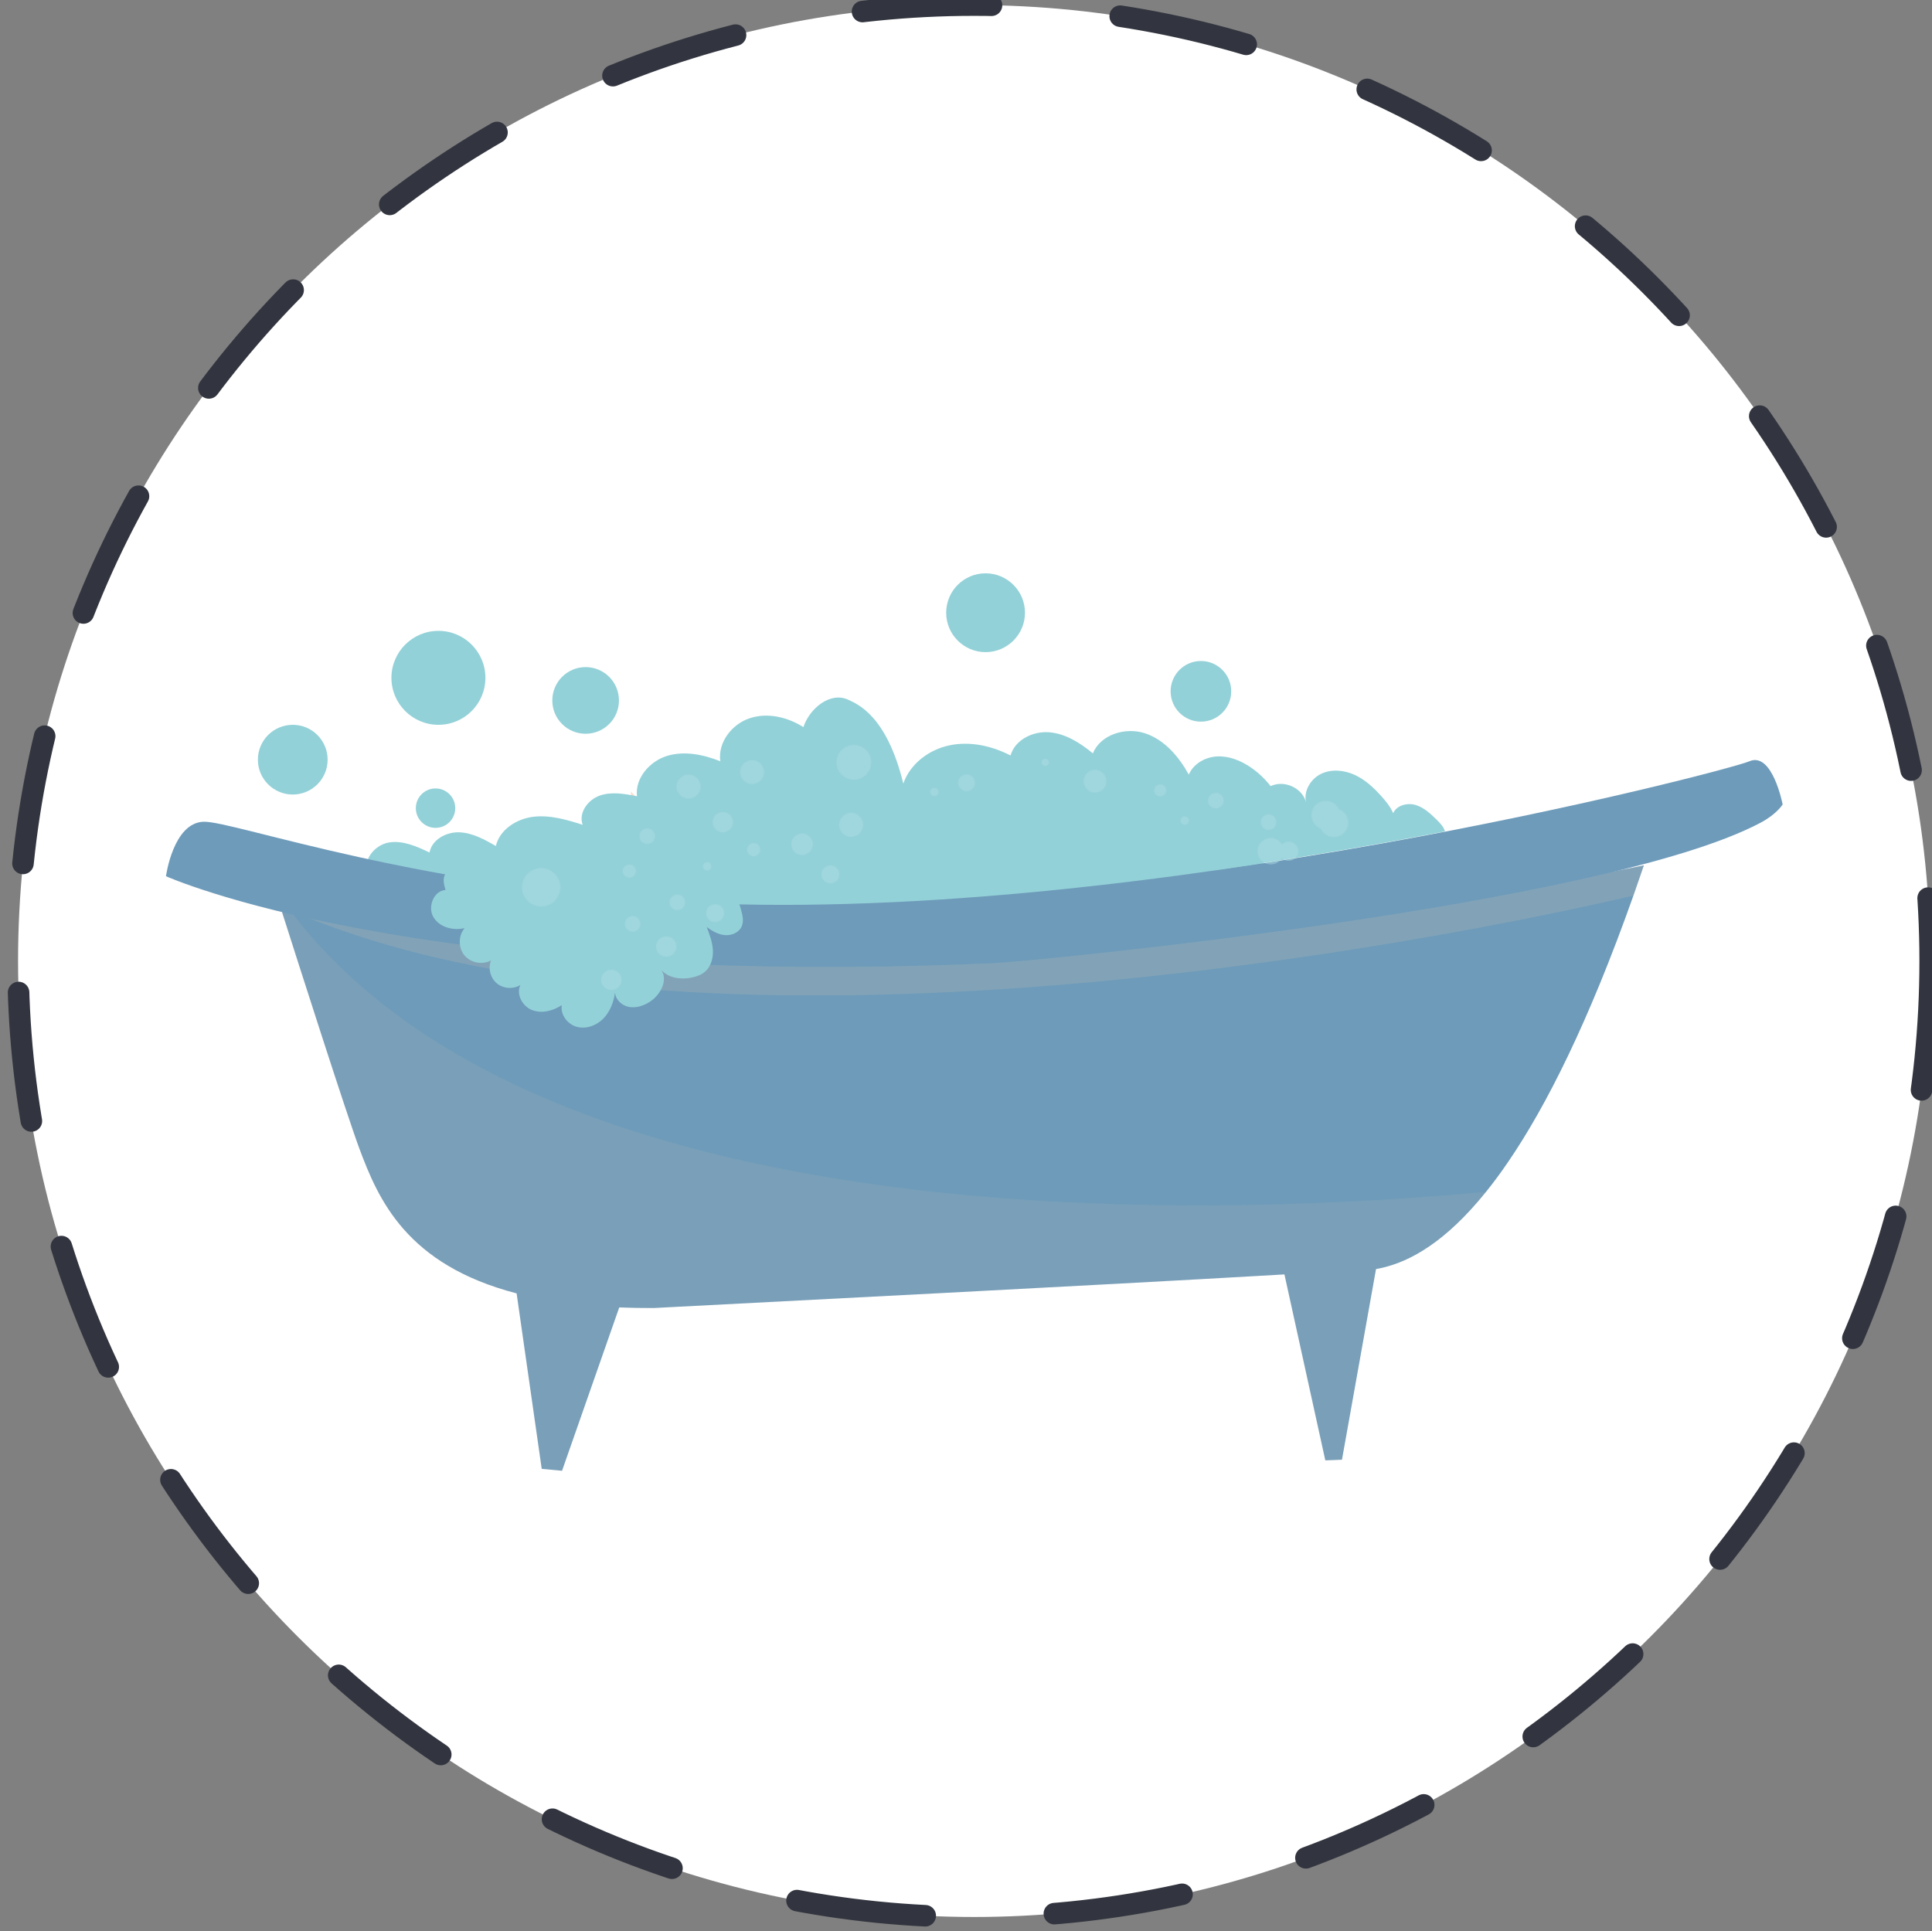 <?xml version="1.0" encoding="UTF-8"?>
<!-- Created with Inkscape (http://www.inkscape.org/) -->
<svg width="126.65mm" height="126.6mm" version="1.1" viewBox="0 0 126.65 126.6" xmlns="http://www.w3.org/2000/svg">
 <rect x="0" y="0" width="126.65" height="126.6" fill="#808080" stroke="none"/>
 <defs>
  <clipPath id="clipPath372">
   <path d="m0 5718.2h3401.6v-5718.2h-3401.6z"/>
  </clipPath>
  <clipPath id="clipPath388">
   <path d="m2427.2 1430.2h35.96v-43.97h-35.96z"/>
  </clipPath>
  <clipPath id="clipPath404">
   <path d="m2427.2 1422.4h21.33v-34.29h-21.33z"/>
  </clipPath>
  <clipPath id="clipPath428">
   <path d="m2361.4 1410.9h224.62v-106.89h-224.62z"/>
  </clipPath>
  <clipPath id="clipPath444">
   <path d="m2361.4 1416.4h253.81v-24.04h-253.81z"/>
  </clipPath>
  <clipPath id="clipPath472">
   <path d="m2407 1438.8h153.47v-45.49h-153.47z"/>
  </clipPath>
 </defs>
 <g transform="translate(-111.52 -135.76)">
  <g transform="matrix(.353 0 0 -.353 -703.93 692.51)">
   <g clip-path="url(#clipPath372)">
    <g transform="translate(2668.5 1398.7)">
     <path d="m0 0c0-98.055-79.49-177.54-177.54-177.54-98.059 0-177.55 79.484-177.55 177.54 0 98.057 79.487 177.55 177.55 177.55 98.055 0 177.54-79.49 177.54-177.55" fill="#fff"/>
     <path d="m0 0c0-98.055-79.49-177.54-177.54-177.54-98.059 0-177.55 79.484-177.55 177.54 0 98.057 79.487 177.55 177.55 177.55 98.055 0 177.54-79.49 177.54-177.55z" fill="none" stroke="#32353f" stroke-dasharray="24, 24" stroke-linecap="round" stroke-linejoin="round" stroke-miterlimit="10" stroke-width="4"/>
    </g>
    <g clip-path="url(#clipPath388)" opacity=".34">
     <g transform="translate(2458.5 1386.2)">
      <path d="m0 0c-2.354 1.969-7.984 6.797-9.871 9.457-0.605 0.861-3.051 3.053-6.554 5.924-3.977 3.268-9.309 7.433-14.84 11.552-0.02 6.947-9e-3 17.042-9e-3 17.042l35.952-37.999z" fill="#f0986c"/>
     </g>
    </g>
    <g clip-path="url(#clipPath404)" opacity=".17">
     <g transform="translate(2427.2 1395.6)">
      <path d="m0 0c1.582-2.622 3.119-5.184 4.493-7.513l6.441 2.073 10.393 17.577c-1.5 1.59-2.541 2.601-2.67 2.727-0.17 0.181-2.398 1.952-5.252 4.204-3.134 2.489-7.036 5.565-9.748 7.713-1.066-7.606-2.59-18.852-3.657-26.781" fill="#f0986c"/>
     </g>
    </g>
    <g transform="translate(2549.4 1422.7)">
     <path d="m0 0c-0.443 4.811-3.154 9.357-7.167 12.039-1.821 1.221-3.968 2.08-6.16 1.967-2.193-0.111-4.4-1.356-5.246-3.375-1.849 3.335-4.509 6.473-8.121 7.668-3.62 1.199-8.258-0.193-9.696-3.721-2.342 1.928-5.05 3.654-8.073 3.913-3.025 0.261-6.395-1.38-7.219-4.306-3.464 1.782-7.485 2.682-11.302 1.889-3.817-0.778-7.344-3.429-8.61-7.109-3.09 12.709-8.592 14.795-10.202 15.556-3.333 1.589-7.196-1.568-8.354-5.07-2.956 1.871-6.685 2.756-9.993 1.641-3.315-1.102-5.919-4.51-5.439-7.977-3.145 1.242-6.659 1.975-9.892 0.987-3.225-0.997-5.966-4.135-5.581-7.488-2.292 0.452-4.715 0.891-6.919 0.116-2.207-0.772-3.989-3.242-3.161-5.425-2.975 0.96-6.08 1.865-9.18 1.492-3.11-0.381-6.227-2.373-6.947-5.423-2.112 1.213-4.336 2.441-6.771 2.539-2.43 0.099-5.117-1.354-5.547-3.749-2.383 1.135-4.974 2.301-7.587 1.852-2.608-0.457-4.943-3.311-3.815-5.713-1.273 0.42-2.547-1.028-2.434-2.358 0.102-1.333 1.1-2.412 2.152-3.242 4.824-3.791 11.334-4.443 17.451-4.822 31.817-1.95 63.771-0.165 95.587-1.99 9.58-0.545 19.257-1.417 28.722 0.145 9.464 1.566 18.911 5.911 24.391 13.793z" fill="#93d1d8"/>
    </g>
    <g transform="translate(2362.1 1410.7)">
     <path d="m0 0c77.192-26.115 219.11-0.852 248.01 4.73 2.401 0.467 4.02 0.796 4.763 0.948 0.304 0.058 0.456 0.093 0.456 0.093-0.027-0.082-0.054-0.162-0.086-0.252-0.617-1.821-1.237-3.597-1.845-5.332-8.336-23.542-16.204-39.148-23.278-49.498-1.381-2.035-2.743-3.861-4.068-5.509-7.607-9.455-14.107-12.872-19.037-14.077-0.49-0.124-0.962-0.224-1.428-0.302l-6.324-35.412-3.085-0.119-7.592 34.539c-1.392-0.073-2.897-0.163-4.52-0.261-28.413-1.644-91.027-4.875-108.2-5.755-2.833-0.152-4.43-0.231-4.43-0.231-2.219-8e-3 -4.351 0.036-6.385 0.112l-10.622-30.338-3.77 0.357-4.66 32.588c-20.446 5.315-25.666 17.406-29.211 26.92-2.408 6.479-11.371 34.545-14.368 43.94-0.134 0.425-0.258 0.819-0.363 1.168-0.393 1.224-0.618 1.919-0.618 1.919 0.225-0.078 0.438-0.149 0.665-0.228" fill="#6e9bba"/>
    </g>
    <g clip-path="url(#clipPath428)" opacity=".11">
     <g transform="translate(2361.4 1410.9)">
      <path d="m0 0s0.225-0.694 0.618-1.919c2.525-7.969 12.211-38.332 14.731-45.107 3.546-9.514 8.765-21.606 29.211-26.92l4.66-32.588 3.77-0.358 10.622 30.338c2.034-0.076 4.166-0.12 6.385-0.112 0 0 1.597 0.079 4.43 0.231 17.178 0.88 79.792 4.112 108.2 5.755 1.623 0.098 3.128 0.189 4.52 0.261l7.592-34.539 3.085 0.119 6.324 35.412c0.466 0.078 0.938 0.178 1.428 0.302 4.93 1.205 11.43 4.622 19.037 14.077-42.371-3.943-177.22-11.853-223.95 54.82-0.227 0.08-0.44 0.151-0.665 0.228" fill="#d3c2aa"/>
     </g>
    </g>
    <g clip-path="url(#clipPath444)" opacity=".2">
     <g transform="translate(2361.4 1410.9)">
      <path d="m0 0s0.225-0.694 0.618-1.919c1.818-0.83 3.674-1.617 5.57-2.37 76.34-30.432 210.17-4.103 245.78 4.249 0.608 1.734 1.228 3.511 1.845 5.331-0.12 0.058-0.246 0.106-0.37 0.159-0.743-0.151-2.362-0.48-4.763-0.947-28.902-5.582-170.82-30.846-248.01-4.731-0.227 0.08-0.44 0.151-0.665 0.228" fill="#d3c2aa"/>
     </g>
    </g>
    <g transform="translate(2641.1 1427.8)">
     <path d="m0 0s-1.902 9.866-6.188 8.001c-4.292-1.857-112.96-30.143-195.39-26.307-50.662 2.37-85.95 15.225-91.629 15.083-5.68-0.145-7.015-10.118-7.015-10.118s46.372-20.908 153.69-16.145c7.879 0.35 113.32 10.671 142.4 26.063 3.077 1.629 4.14 3.423 4.14 3.423" fill="#6e9bba"/>
    </g>
    <g transform="translate(2535.8 1415.6)">
     <path d="m0 0c15.185 2.166 29.646 4.679 42.59 7.175-0.192 0.81-0.845 1.484-1.451 2.094-1.163 1.14-2.389 2.326-3.95 2.804-1.551 0.477-3.543-0.015-4.218-1.5-0.498 1.158-1.301 2.158-2.143 3.1-1.432 1.603-3.044 3.107-4.995 4.006-1.955 0.894-4.305 1.126-6.24 0.195-1.937-0.934-3.286-3.183-2.803-5.279-0.594 2.357-3.325 3.843-5.687 3.299-2.367-0.54-4.125-2.84-4.303-5.266-0.817 1.498-3.349 1.241-4.209-0.223-0.865-1.48-0.266-3.473 0.969-4.647-1.273 1.055-3.368-0.017-3.9-1.582-0.464-1.347-0.137-2.808 0.34-4.176" fill="#93d1d8"/>
    </g>
    <g transform="translate(2444.3 1411.9)">
     <path d="m0 0c0.881 0.141 1.774-0.388 2.302-1.101 0.535-0.725 0.794-1.604 1.037-2.467 0.301-1.046 0.592-2.199 0.154-3.201-0.499-1.141-1.863-1.71-3.106-1.612-1.242 0.102-2.375 0.757-3.38 1.5 0.518-1.38 1.048-2.79 1.134-4.264 0.083-1.471-0.339-3.042-1.444-4.012-0.715-0.615-1.633-0.94-2.555-1.117-1.989-0.401-4.298-0.073-5.611 1.471 1.341-1.934-0.122-4.686-2.1-5.962-1.139-0.728-2.515-1.197-3.845-0.955-1.326 0.227-2.547 1.344-2.61 2.691-0.252-1.783-0.918-3.554-2.172-4.847-1.255-1.281-3.171-2.007-4.909-1.543-1.738 0.459-3.109 2.264-2.81 4.035-1.611-1.058-3.695-1.619-5.504-0.923-1.806 0.699-3.025 2.937-2.18 4.667-1.323-0.828-3.179-0.705-4.382 0.305-1.203 0.996-1.658 2.801-1.072 4.26-1.597-0.884-3.799-0.46-4.957 0.957-1.154 1.408-1.131 3.654 0.051 5.041-2.14-0.515-4.691 0.152-5.803 2.051-1.112 1.901 0.064 4.892 2.256 5.026-0.262 0.87-0.512 1.825-0.19 2.684 0.416 1.076 1.621 1.622 2.759 1.799 1.145 0.175 2.327 0.088 3.431 0.414 1.458 0.416 2.637 1.504 4.07 1.989 2.252 0.748 4.722-0.092 6.801-1.231 2.079-1.131 4.044-2.576 6.345-3.163 1.978-0.497 4.056-0.319 6.087-0.138 3.568 0.327 7.122 0.648 10.685 0.971z" fill="#93d1d8"/>
    </g>
    <g clip-path="url(#clipPath472)" opacity=".46">
     <g transform="translate(2447.5 1433.8)">
      <path d="m0 0c0-1.234 0.991-2.224 2.224-2.224 1.227 0 2.222 0.99 2.222 2.224 0 1.225-0.995 2.224-2.222 2.224-1.233 0-2.224-0.999-2.224-2.224" fill="#afdce3"/>
     </g>
     <g transform="translate(2465.4 1435.6)">
      <path d="m0 0c0-1.775 1.444-3.221 3.22-3.221 1.784 0 3.231 1.446 3.231 3.221 0 1.789-1.447 3.23-3.231 3.23-1.776 0-3.22-1.441-3.22-3.23" fill="#afdce3"/>
     </g>
     <g transform="translate(2488 1431.8)">
      <path d="m0 0c0-0.858 0.692-1.554 1.553-1.554s1.553 0.696 1.553 1.554c0 0.862-0.692 1.562-1.553 1.562s-1.553-0.7-1.553-1.562" fill="#afdce3"/>
     </g>
     <g transform="translate(2482.8 1430.1)">
      <path d="m0 0c0-0.428 0.354-0.783 0.785-0.783 0.43 0 0.776 0.355 0.776 0.783 0 0.434-0.346 0.77-0.776 0.77-0.431 0-0.785-0.336-0.785-0.77" fill="#afdce3"/>
     </g>
     <g transform="translate(2511.3 1432.1)">
      <path d="m0 0c0-1.166 0.948-2.115 2.113-2.115 1.168 0 2.115 0.949 2.115 2.115s-0.947 2.12-2.115 2.12c-1.165 0-2.113-0.954-2.113-2.12" fill="#afdce3"/>
     </g>
     <g transform="translate(2503.5 1435.6)">
      <path d="m0 0c0-0.363 0.298-0.663 0.668-0.663 0.367 0 0.673 0.3 0.673 0.663 0 0.373-0.306 0.67-0.673 0.67-0.37 0-0.668-0.297-0.668-0.67" fill="#afdce3"/>
     </g>
     <g transform="translate(2504.4 1428.8)">
      <path d="m0 0c0-0.674 0.541-1.225 1.218-1.225 0.686 0 1.225 0.551 1.225 1.225 0 0.675-0.539 1.221-1.225 1.221-0.677 0-1.218-0.546-1.218-1.221" fill="#93d1d8"/>
     </g>
     <g transform="translate(2534.4 1428.5)">
      <path d="m0 0c0-0.798 0.649-1.453 1.446-1.453 0.806 0 1.446 0.655 1.446 1.453 0 0.793-0.64 1.44-1.446 1.44-0.797 0-1.446-0.647-1.446-1.44" fill="#afdce3"/>
     </g>
     <g transform="translate(2524.4 1430.4)">
      <path d="m0 0c0-0.615 0.497-1.115 1.112-1.115 0.611 0 1.11 0.5 1.11 1.115 0 0.617-0.499 1.112-1.11 1.112-0.615 0-1.112-0.495-1.112-1.112" fill="#afdce3"/>
     </g>
     <g transform="translate(2529.3 1424.8)">
      <path d="m0 0c0-0.422 0.347-0.781 0.773-0.781 0.432 0 0.775 0.359 0.775 0.781 0 0.43-0.343 0.776-0.775 0.776-0.426 0-0.773-0.346-0.773-0.776" fill="#afdce3"/>
     </g>
     <g transform="translate(2555.1 1424.4)">
      <path d="m0 0c0-1.471 1.199-2.666 2.671-2.666 1.471 0 2.666 1.195 2.666 2.666 0 1.484-1.195 2.669-2.666 2.669-1.472 0-2.671-1.185-2.671-2.669" fill="#afdce3"/>
     </g>
     <g transform="translate(2543.6 1419.1)">
      <path d="m0 0c0-1.357 1.091-2.447 2.438-2.447 1.362 0 2.454 1.09 2.454 2.447 0 1.345-1.092 2.447-2.454 2.447-1.347 0-2.438-1.102-2.438-2.447" fill="#afdce3"/>
     </g>
     <g transform="translate(2457 1420.4)">
      <path d="m0 0c0-1.106 0.904-2.007 2.006-2.007 1.104 0 2.004 0.901 2.004 2.007 0 1.104-0.9 1.999-2.004 1.999-1.102 0-2.006-0.895-2.006-1.999" fill="#afdce3"/>
     </g>
     <g transform="translate(2442.4 1424.5)">
      <path d="m0 0c0-1.035 0.845-1.887 1.889-1.887 1.045 0 1.893 0.852 1.893 1.887 0 1.047-0.848 1.895-1.893 1.895-1.044 0-1.889-0.848-1.889-1.895" fill="#afdce3"/>
     </g>
     <g transform="translate(2448.8 1419.4)">
      <path d="m0 0c0-0.676 0.545-1.23 1.225-1.23 0.671 0 1.219 0.554 1.219 1.23 0 0.667-0.548 1.217-1.219 1.217-0.68 0-1.225-0.55-1.225-1.217" fill="#afdce3"/>
     </g>
     <g transform="translate(2428.8 1421.9)">
      <path d="m0 0c0-0.8 0.645-1.447 1.448-1.447 0.793 0 1.447 0.647 1.447 1.447 0 0.794-0.654 1.435-1.447 1.435-0.803 0-1.448-0.641-1.448-1.435" fill="#afdce3"/>
     </g>
     <g transform="translate(2440.6 1416.3)">
      <path d="m0 0c0-0.436 0.348-0.783 0.776-0.783 0.434 0 0.778 0.347 0.778 0.783 0 0.424-0.344 0.777-0.778 0.777-0.428 0-0.776-0.353-0.776-0.777" fill="#afdce3"/>
     </g>
     <g transform="translate(2425.7 1415.4)">
      <path d="m0 0c0-0.675 0.549-1.217 1.225-1.217 0.675 0 1.222 0.542 1.222 1.217 0 0.676-0.547 1.225-1.222 1.225-0.676 0-1.225-0.549-1.225-1.225" fill="#afdce3"/>
     </g>
     <g transform="translate(2434.4 1409.6)">
      <path d="m0 0c0-0.801 0.644-1.444 1.45-1.444 0.793 0 1.435 0.643 1.435 1.444s-0.642 1.445-1.435 1.445c-0.806 0-1.45-0.644-1.45-1.445" fill="#afdce3"/>
     </g>
     <g transform="translate(2441.2 1407.6)">
      <path d="m0 0c0-0.921 0.752-1.675 1.67-1.675 0.919 0 1.673 0.754 1.673 1.675 0 0.919-0.754 1.661-1.673 1.661-0.918 0-1.67-0.742-1.67-1.661" fill="#afdce3"/>
     </g>
     <g transform="translate(2426.1 1405.6)">
      <path d="m0 0c0-0.797 0.647-1.441 1.447-1.441 0.798 0 1.444 0.644 1.444 1.441s-0.646 1.445-1.444 1.445c-0.8 0-1.447-0.648-1.447-1.445" fill="#afdce3"/>
     </g>
     <g transform="translate(2431.9 1401.4)">
      <path d="m0 0c0-1.04 0.848-1.888 1.888-1.888 1.046 0 1.891 0.848 1.891 1.888 0 1.049-0.845 1.896-1.891 1.896-1.04 0-1.888-0.847-1.888-1.896" fill="#afdce3"/>
     </g>
     <g transform="translate(2407 1412.4)">
      <path d="m0 0c0-1.964 1.59-3.558 3.558-3.558 1.962 0 3.554 1.594 3.554 3.558 0 1.97-1.592 3.563-3.554 3.563-1.968 0-3.558-1.593-3.558-3.563" fill="#afdce3"/>
     </g>
     <g transform="translate(2415.4 1400.5)">
      <path d="m0 0c0-0.92 0.746-1.666 1.667-1.666 0.922 0 1.661 0.746 1.661 1.666 0 0.925-0.739 1.671-1.661 1.671-0.921 0-1.667-0.746-1.667-1.671" fill="#93d1d8"/>
     </g>
     <g transform="translate(2421.7 1395.2)">
      <path d="m0 0c0-1.033 0.848-1.883 1.892-1.883 1.04 0 1.887 0.85 1.887 1.883 0 1.051-0.847 1.894-1.887 1.894-1.044 0-1.892-0.843-1.892-1.894" fill="#afdce3"/>
     </g>
     <g transform="translate(2465.9 1424)">
      <path d="m0 0c0-1.229 0.995-2.223 2.227-2.223 1.225 0 2.223 0.994 2.223 2.223s-0.998 2.229-2.223 2.229c-1.232 0-2.227-1-2.227-2.229" fill="#afdce3"/>
     </g>
     <g transform="translate(2462.6 1414.8)">
      <path d="m0 0c0-0.917 0.752-1.663 1.679-1.663 0.92 0 1.665 0.746 1.665 1.663 0 0.927-0.745 1.673-1.665 1.673-0.927 0-1.679-0.746-1.679-1.673" fill="#afdce3"/>
     </g>
     <g transform="translate(2553.6 1425.8)">
      <path d="m0 0c0-1.475 1.198-2.674 2.673-2.674s2.672 1.199 2.672 2.674c0 1.467-1.197 2.668-2.672 2.668s-2.673-1.201-2.673-2.668" fill="#afdce3"/>
     </g>
     <g transform="translate(2544.2 1424.5)">
      <path d="m0 0c0-0.799 0.649-1.441 1.447-1.441 0.805 0 1.444 0.642 1.444 1.441 0 0.805-0.639 1.453-1.444 1.453-0.798 0-1.447-0.648-1.447-1.453" fill="#afdce3"/>
     </g>
     <g transform="translate(2547.6 1419.1)">
      <path d="m0 0c0-0.984 0.792-1.777 1.777-1.777s1.783 0.793 1.783 1.777c0 0.979-0.798 1.777-1.783 1.777s-1.777-0.798-1.777-1.777" fill="#afdce3"/>
     </g>
     <g transform="translate(2435.7 1431.1)">
      <path d="m0 0c0-1.23 1.003-2.223 2.229-2.223 1.222 0 2.224 0.993 2.224 2.223 0 1.231-1.002 2.229-2.224 2.229-1.226 0-2.229-0.998-2.229-2.229" fill="#afdce3"/>
     </g>
    </g>
    <g transform="translate(2400.2 1451.3)">
     <path d="m0 0c0-4.812-3.904-8.722-8.725-8.722-4.816 0-8.728 3.91-8.728 8.722 0 4.825 3.912 8.729 8.728 8.729 4.821 0 8.725-3.904 8.725-8.729" fill="#93d1d8"/>
    </g>
    <g transform="translate(2425 1447.1)">
     <path d="m0 0c0-3.417-2.769-6.184-6.191-6.184-3.417 0-6.187 2.767-6.187 6.184 0 3.426 2.77 6.197 6.187 6.197 3.422 0 6.191-2.771 6.191-6.197" fill="#93d1d8"/>
    </g>
    <g transform="translate(2370.9 1436.1)">
     <path d="m0 0c0-3.566-2.899-6.471-6.479-6.471-3.577 0-6.475 2.905-6.475 6.471 0 3.572 2.898 6.48 6.475 6.48 3.58 0 6.479-2.908 6.479-6.48" fill="#93d1d8"/>
    </g>
    <g transform="translate(2394.6 1427.1)">
     <path d="m0 0c0-2.018-1.636-3.662-3.659-3.662-2.026 0-3.662 1.644-3.662 3.662 0 2.021 1.636 3.662 3.662 3.662 2.023 0 3.659-1.641 3.659-3.662" fill="#93d1d8"/>
    </g>
    <g transform="translate(2500.4 1463.4)">
     <path d="m0 0c0-4.047-3.279-7.323-7.317-7.323-4.039 0-7.317 3.276-7.317 7.323 0 4.042 3.278 7.316 7.317 7.316 4.038 0 7.317-3.274 7.317-7.316" fill="#93d1d8"/>
    </g>
    <g transform="translate(2538.7 1448.8)">
     <path d="m0 0c0-3.115-2.516-5.633-5.63-5.633-3.105 0-5.625 2.518-5.625 5.633 0 3.106 2.52 5.631 5.625 5.631 3.114 0 5.63-2.525 5.63-5.631" fill="#93d1d8"/>
    </g>
   </g>
  </g>
 </g>
</svg>
